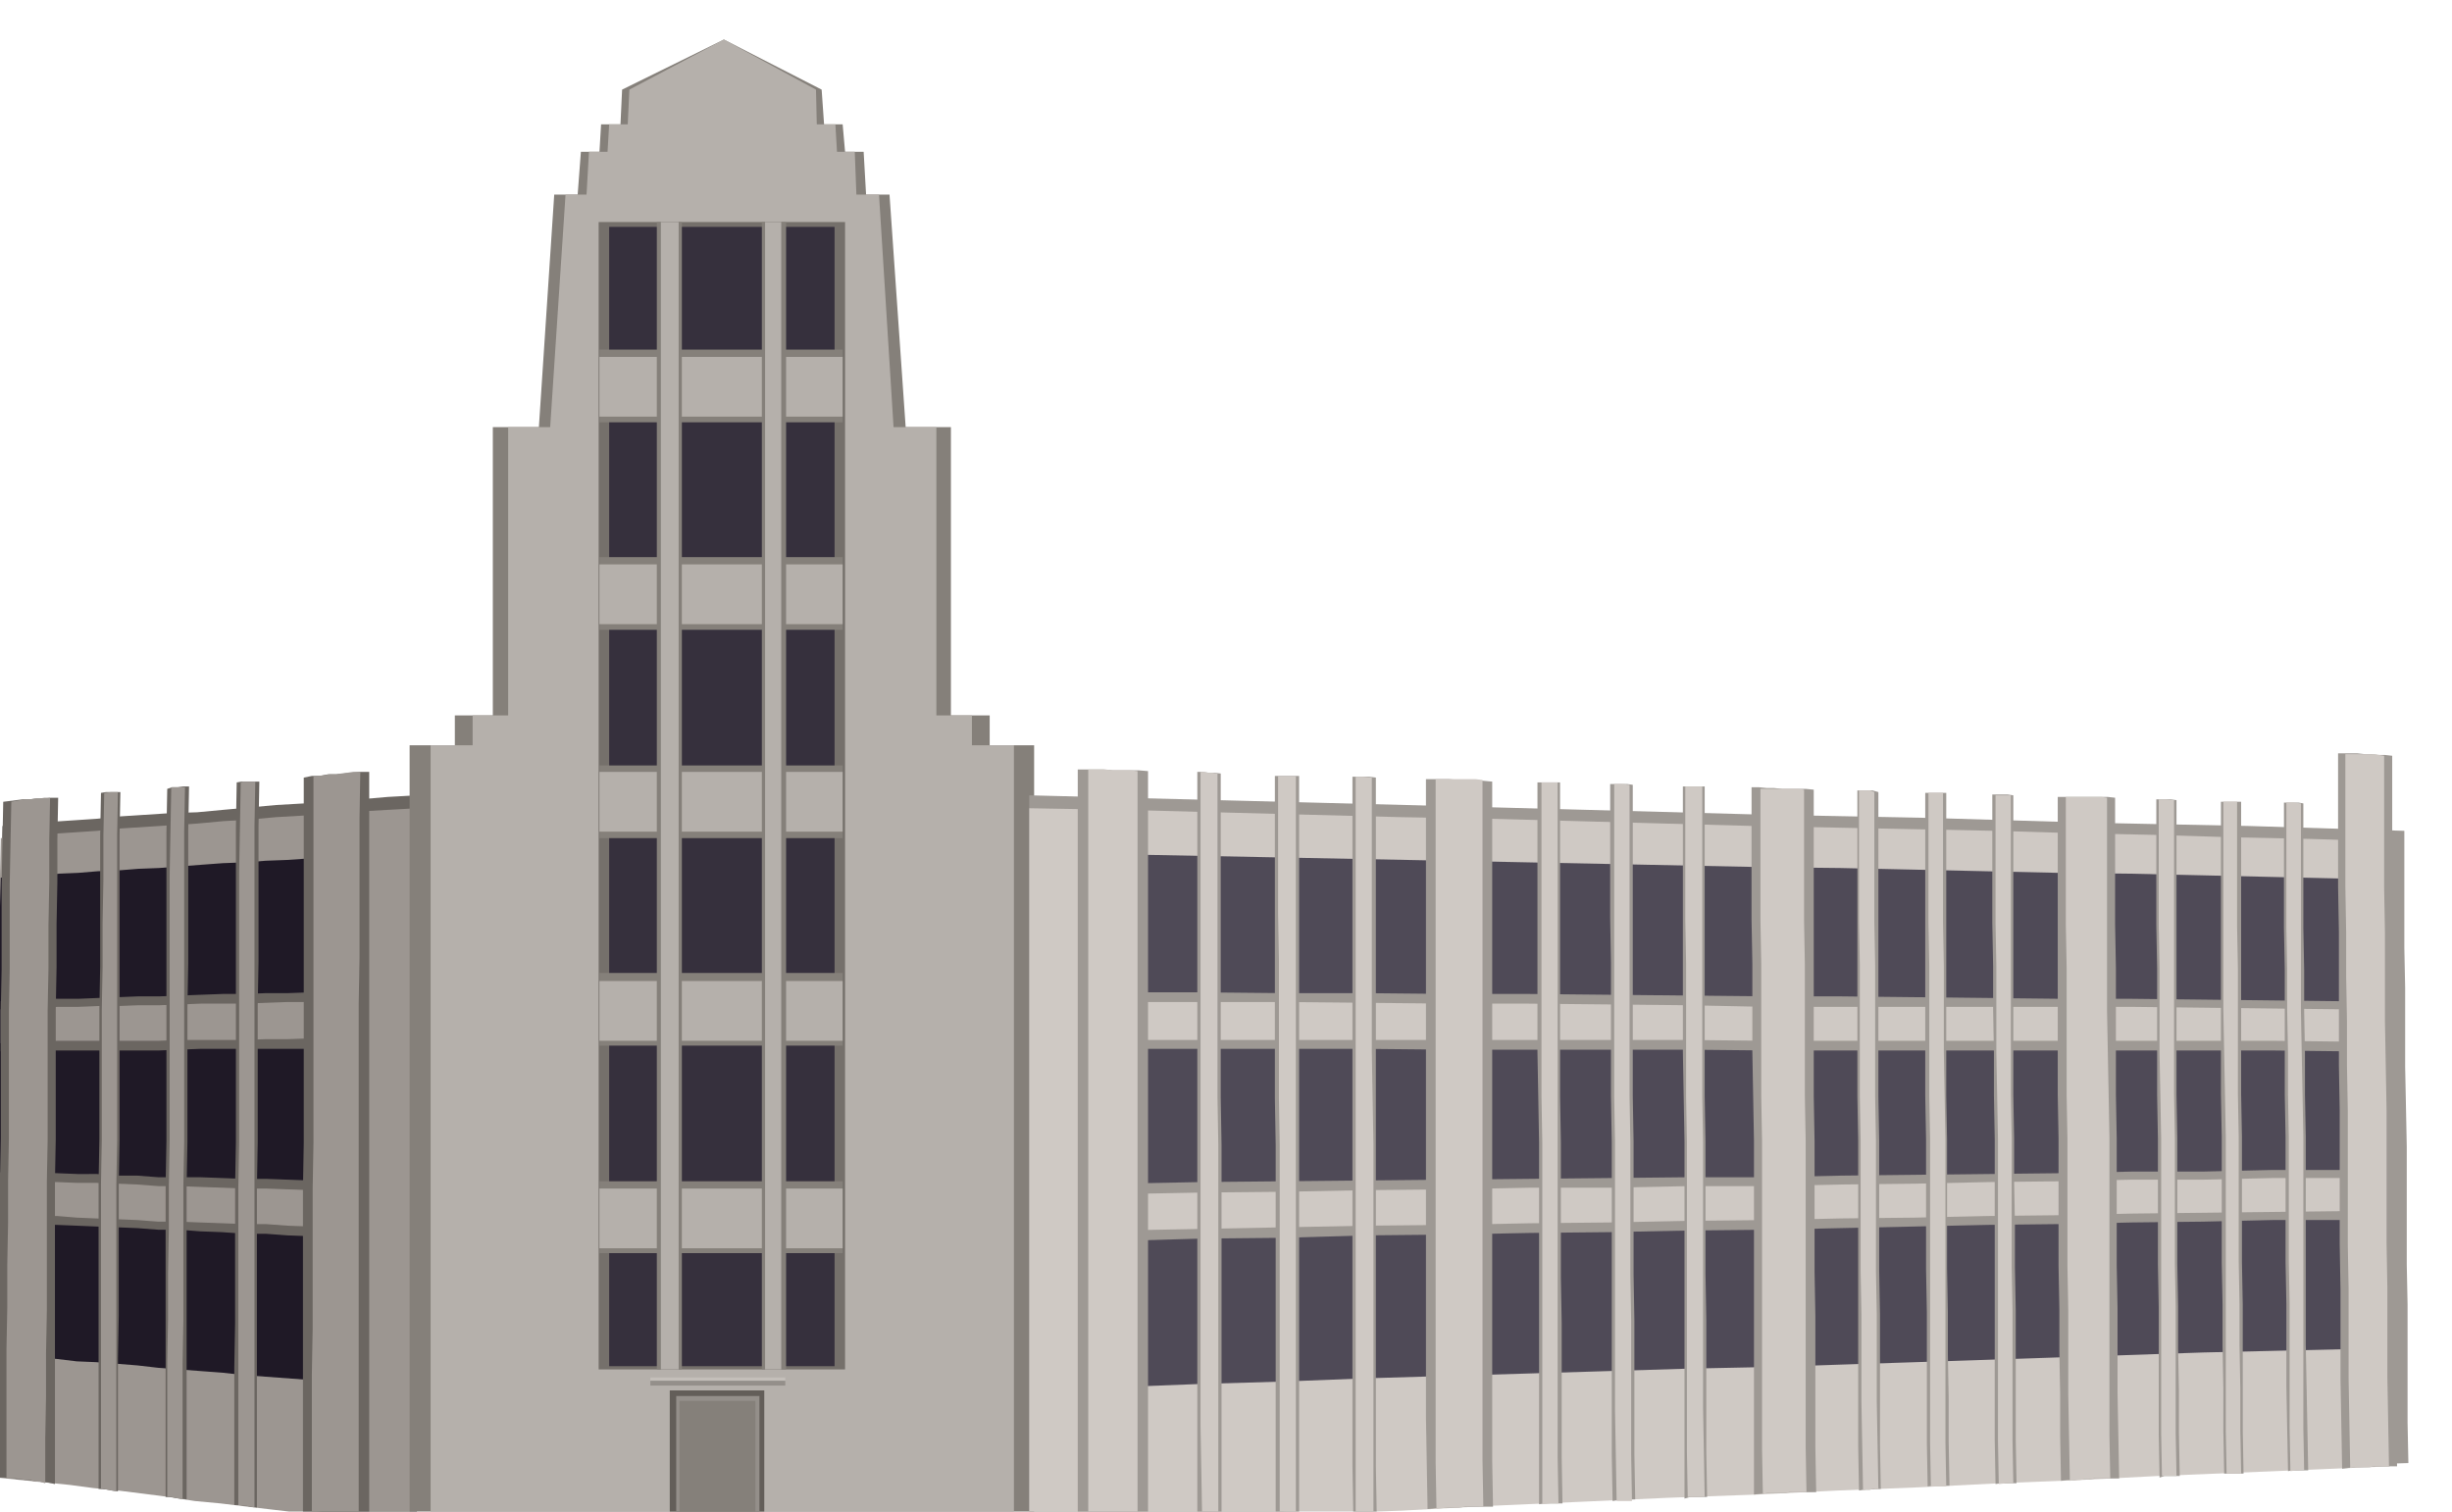 <svg xmlns="http://www.w3.org/2000/svg" width="490.455" height="302.416" fill-rule="evenodd" stroke-linecap="round" preserveAspectRatio="none" viewBox="0 0 3035 1872"><style>.brush1{fill:#6b6661}.pen1{stroke:none}.brush2{fill:#9c9691}.brush4{fill:#85807a}.brush5{fill:#b5b0ab}.brush9{fill:#948f8a}.brush10{fill:#c4bfba}.brush11{fill:#9e9994}.brush12{fill:#cfc9c4}</style><path d="m516 985-36 2-35 3-35 2-33 3-35 2-33 3-33 3-32 3-32 1-31 2-31 2-30 3-30 2-30 2-29 2-28 3-1 49-1 51v100l-1 49v151l-1 49-1 50v102l-1 50v153l29 3 30 3 30 3 30 3 30 3 32 4 31 4 32 4 32 3 33 4 34 4 35 5 34 3 35 5 36 3 36 5V985z" class="pen1 brush1"/><path d="m516 1001-36 2-35 2-35 2-33 3-35 2-33 3-33 2-32 3-32 2-31 2-31 2-30 3-30 2-30 2-30 2-29 3-1 48v345l-1 49-1 50v100l-1 49v151l29 3 30 3 30 3 30 4 30 3 32 4 31 4 32 5 32 3 33 4 34 4 35 4 34 4 35 4 36 4 36 5v-890z" class="pen1 brush2"/><path d="m412 1062-28 1-28 2-27 1-26 2-27 1-27 2-26 2-26 2-26 1-25 2-25 1-24 2-24 1-24 2-24 1-24 2-1 36v259l-1 36v110l-1 37v113l24 1 24 2 24 2 25 3 24 1 26 2 25 2 26 3 26 2 26 2 27 2 27 3 27 2 27 2 27 2 29 3v-650z" class="pen1" style="fill:#1f1926"/><path d="M412 1229h-28l-28 1h-27l-26 1h-27l-27 1-26 1-26 1h-26l-25 1-25 1-24 1H48l-24 1-23 2v62l23-1h173l25-1 26-1h164v-70z" class="pen1 brush1"/><path d="M412 1241h-56l-27 1-26 1h-54l-26 1-26 1h-26l-25 1h-25l-24 1H72l-24 1-24 1-23 1v42l23-1 24-1 24-1h125l25-1h80l27-1h27l28-1h28v-45z" class="pen1 brush2"/><path d="m412 1463-28-1-28-1-27-1h-27l-27-1-27-1h-52l-26-2h-25l-25-2H96l-25-1-24-1H0l-1 7v25l-1 7v25h48l24 1 25 1 24 1 26 1 25 1 26 2h26l26 2 27 1 27 2h27l27 2 28 1 28 2v-70z" class="pen1 brush1"/><path d="m412 1475-28-1-28-1-27-1h-27l-27-1-27-1-26-1h-26l-26-2-25-1-25-1H96l-25-1H47l-24-1H0v41h23l24 2h24l24 2 24 1 26 1 25 1 26 2h26l26 1 27 1 27 1h27l27 2 28 1 28 2v-46z" class="pen1 brush2"/><path d="M457 956h-11l-10 1-10 1-10 1h-10l-10 2h-10l-10 2v452l-1 57v403h9l10 1 10 1 11 2h9l11 1 10 1 12 2V956z" class="pen1 brush1"/><path d="M446 956h-9l-7 1-8 1-6 1h-8l-7 1-7 1-6 1v453l-1 57v173l-1 57v174h7l7 1 7 1 8 1h7l7 1 7 1 8 2v-640l1-57v-173l1-57z" class="pen1 brush2"/><path d="M321 968h-22l-6 1-1 55v391l-1 55v168l-1 56v170h7l7 1 7 1 7 1v-396l1-56v-169l1-55v-168l1-55z" class="pen1 brush1"/><path d="M316 968h-15l-3 1-1 55-1 56v335l-1 55v394l10 1 10 2v-844l1-55z" class="pen1 brush2"/><path d="M234 974h-7l-7 1h-7l-6 2-1 54v382l-1 54v387h6l6 1 7 1 7 1v-389l1-54v-166l1-55v-165l1-54z" class="pen1 brush1"/><path d="M229 975h-17l-1 54-1 54v330l-1 54v55l-1 55v56l-1 54v167h5l5 1 4 1 5 1v-167l1-55v-167l1-54v-385l1-54z" class="pen1 brush2"/><path d="M149 981h-18l-6 1-1 53v162l-1 53v161l-1 54v379h5l6 1 6 1 7 1v-164l1-54v-163l1-53v-379l1-53z" class="pen1 brush1"/><path d="M146 981h-9l-8 1-1 53v54l-1 54v54l-1 54v162l-1 53v378h3l5 1 5 1 6 1v-381l1-53v-379l1-53z" class="pen1 brush2"/><path d="M72 988h-9l-9 1h-9l-8 1h-9l-8 1-8 1-8 1-1 51-1 52v105l-1 51v158l-1 51v53l-1 52v53l-1 52v159h8l9 1 9 1 9 1 8 1 9 1 9 1 9 2v-375l1-52v-160l1-53v-53l1-52v-53l1-52z" class="pen1 brush1"/><path d="M62 988h-7l-6 1h-6l-6 1h-6l-6 1-6 1-5 1-1 51-1 52v104l-1 52v158l-1 51v53l-1 52v53l-1 52v160h12l6 1 6 1h6l6 2h6l6 2v-54l1-54v-53l1-53v-160l1-52v-160l1-52v-53l1-53v-53l1-52z" class="pen1 brush2"/><path d="M563 886h47V529h57l19-288h29l4-53h23l2-34h24l2-43 126-62 121 62 3 43h23l3 34h23l3 53h29l20 288h56v357h48v37h55v968H507V923h56v-37z" class="pen1 brush4"/><path d="M585 886h44V529h52l19-288h26l3-53h23l2-34h23l2-43 117-62 114 62 1 43h23l2 34h22l2 53h28l18 288h53v357h44v37h52v968H533V923h52v-37z" class="pen1 brush5"/><path d="M741 275h305v1421H741V275z" class="pen1" style="fill:#75706b"/><path d="M754 281h279v1411H754V281z" class="pen1" style="fill:#36303d"/><path d="M742 523v-90h301v90H742z" class="pen1 brush4"/><path d="M742 516v-74h301v74H742z" class="pen1 brush5"/><path d="M742 780v-90h301v90H742z" class="pen1 brush4"/><path d="M742 773v-74h301v74H742z" class="pen1 brush5"/><path d="M742 1038v-90h301v90H742z" class="pen1 brush4"/><path d="M742 1030v-74h301v74H742z" class="pen1 brush5"/><path d="M742 1295v-90h301v90H742z" class="pen1 brush4"/><path d="M742 1289v-74h301v74H742z" class="pen1 brush5"/><path d="M742 1552v-89h301v89H742z" class="pen1 brush4"/><path d="M742 1546v-74h301v74H742z" class="pen1 brush5"/><path d="M829 1722h117v161H829v-161z" class="pen1" style="fill:#635e59"/><path d="M837 1729h103v154H837v-154z" class="pen1 brush9"/><path d="M841 1735h94v148h-94v-148z" class="pen1 brush4"/><path d="M809 1875h158v5H809v-5z" class="pen1 brush10"/><path d="M809 1885h158v-5H809v5z" class="pen1 brush9"/><path d="M800 1882h176v6H800v-6z" class="pen1 brush10"/><path d="M800 1892h176v-4H800v4z" class="pen1 brush9"/><path d="M805 1706h167v4H805v-4z" class="pen1 brush10"/><path d="M805 1716h167v-6H805v6z" class="pen1 brush9"/><path d="M813 275h31v1421h-31V275z" class="pen1 brush4"/><path d="M818 275h22v1421h-22V275z" class="pen1 brush5"/><path d="M943 275h30v1421h-30V275z" class="pen1 brush4"/><path d="M947 275h20v1421h-20V275z" class="pen1 brush5"/><path d="m1274 985 117 3 117 3 116 3 115 3 113 3 112 3 110 3 110 3 102 2 102 2 101 3 100 3 98 2 97 2 96 3 96 3v145l1 49v98l1 49 1 50v146l1 50v146l1 50-97 3-96 4-98 4-98 5-100 4-101 5-102 4-102 6-110 4-111 5-112 4-113 6-116 4-116 5-117 5-118 6V985z" class="pen1 brush11"/><path d="m1274 1001 116 2 115 3 114 3 113 3 111 2 111 3 108 3 109 3 101 2 100 2 99 2 100 3 96 2 97 3 95 2 95 3v337l1 49v48l1 49v48l1 49v145l1 49-95 4-95 4-97 4-97 5-99 4-99 5-101 4-101 5-109 4-109 5-111 5-111 6-114 4-114 5-116 5-116 6v-890z" class="pen1 brush12"/><path d="m1382 1058 103 2 103 2 102 2 102 2 99 2 100 2 98 2 98 2 91 1 91 2 89 2 90 2 88 1 88 2 86 2 87 2v109l1 37v108l1 37v255l1 37-87 2-86 2-88 3-88 3-90 3-90 3-92 3-91 3-98 2-98 3-99 3-100 3-102 3-102 4-103 3-104 4v-660z" class="pen1" style="fill:#4f4a57"/><path d="M1382 1229h103l103 1h102l102 1h99l100 1 98 1 98 1h91l92 1 90 1 90 1h88l88 1 86 1 87 1v62l-87-1h-625l-98-1h-297l-102-1h-308v-70z" class="pen1 brush11"/><path d="M1382 1241h206l102 1 102 1h99l100 1 98 1 98 2h451l88 1 86 1 87 1v40l-87-1h-625l-98-1h-707v-47z" class="pen1 brush12"/><path d="m1382 1466 103-2 104-1 102-1 102-1 99-1 100-1 98-1h98l91-2 91-1 90-1 90-1 88-2h88l87-2h87v62h-87l-86 2-88 1-88 2-90 1-90 2-92 2-91 2-98 1-98 2-99 1-100 2-102 1-102 3-103 1-104 3v-71z" class="pen1 brush11"/><path d="m1382 1479 103-2 104-1 102-2 102-1 99-2h100l98-2h98l91-2 92-1 90-2 90-1 88-2h88l86-2h87v41l-87 1-86 1-88 1-88 2-90 1-90 2-92 1-91 2-98 1-98 2-99 1-100 2-102 1-102 2-103 2-104 2v-45z" class="pen1 brush12"/><path d="M1334 953h32l11 1h32l12 1v930h-34l-10 1h-22l-11 1-10 1V953z" class="pen1 brush11"/><path d="M1347 953h22l8 1h22l9 1v930h-24l-7 1h-15l-8 1-7 1V953z" class="pen1 brush12"/><path d="M1482 956h6l8 1h7l8 1v402l1 58v462h-23l-7 2V956z" class="pen1 brush11"/><path d="M1486 956h4l5 1h6l6 1v402l1 58v462h-17l-3 2-1-59-1-58V956z" class="pen1 brush12"/><path d="M1578 961h30v915h-8l-7 1h-7l-7 1v-460l-1-58V961z" class="pen1 brush11"/><path d="M1582 961h22v915l-10 1-10 1v-460l-1-58v-172l-1-57V961z" class="pen1 brush12"/><path d="M1674 962h21l8 1v852l1 57h-23l-6 1-1-57V962z" class="pen1 brush11"/><path d="M1678 962h9l11 1v340l1 57 1 57v455h-17l-5 1V962z" class="pen1 brush12"/><path d="M1765 965h29l11 1h21l10 1 11 1v841l1 57h-32l-10 1h-20l-10 1-9 1-1-57-1-57V965z" class="pen1 brush11"/><path d="M1777 965h50l8 1v843l1 57h-22l-7 1h-15l-8 1-6 1-1-57V965z" class="pen1 brush12"/><path d="M1903 969h28v389l1 57v167l1 56v167l1 57h-22l-7 1v-448l-1-57-1-55V969z" class="pen1 brush11"/><path d="M1908 969h20v836l1 57h-10l-10 1v-448l-1-57V969z" class="pen1 brush12"/><path d="M1993 971h21l7 1v386l1 56v165l1 56v166l1 56h-8l-7 1h-7l-6 1-1-57v-388l-1-56v-166l-1-56V971z" class="pen1 brush11"/><path d="M1998 971h9l10 1v386l1 56v166l1 56v166l1 57h-19l-1-57-1-55v-333l-1-56V971z" class="pen1 brush12"/><path d="M2083 974h27v384l1 56v164l1 56v164l1 56h-21l-7 2v-442l-1-56-1-55V974z" class="pen1 brush11"/><path d="M2086 974h21v384l1 56v329l1 55 1 56h-21l-1-56v-384l-1-56v-165l-1-55V974z" class="pen1 brush12"/><path d="M2168 975h9l10 1h9l10 1h29l10 1v380l1 55v162l1 55v163l1 55h-30l-9 1h-19l-10 1-9 1v-438l-1-55-1-55v-109l-1-55V975z" class="pen1 brush11"/><path d="M2179 977h47l7 1v162l1 55v163l1 55v380l1 55h-21l-6 1h-21l-6 1-1-55v-382l-1-55v-164l-1-55V977z" class="pen1 brush12"/><path d="M2299 979h19l7 2v377l1 55v161l1 54v162l1 54h-7l-7 1h-7l-6 1-1-55v-378l-1-55V979z" class="pen1 brush11"/><path d="M2301 979h14l5 2v160l1 54v163l1 55v161l1 54v108l1 54 1 54h-6l-5 1h-4l-4 1-1-55-1-55v-108l-1-54v-161l-1-55v-163l-1-54V979z" class="pen1 brush12"/><path d="M2383 982h26v375l1 54v160l1 54v53l1 54v54l1 54h-21l-6 1-1-54v-161l-1-54v-161l-1-54V982z" class="pen1 brush11"/><path d="M2387 982h18v160l1 54v107l1 54 1 54v376l1 54h-19l-1-54v-376l-1-54v-161l-1-54V982z" class="pen1 brush12"/><path d="M2466 984h19l7 1v371l1 54v53l1 53v53l1 54v160l1 54h-20l-6 1-1-54v-373l-1-54v-53l-1-54v-53l-1-54V984z" class="pen1 brush11"/><path d="M2470 985h19v372l1 54v158l1 54v160l1 54h-9l-9 1-1-54v-373l-1-54-1-53v-107l-1-54V985z" class="pen1 brush12"/><path d="M2547 987h62l9 1v157l1 54v157l1 54v157l1 53v105l1 52 1 54h-28l-9 1h-9l-9 1h-9l-8 1-1-54v-53l-1-53v-52l-1-54v-158l-1-54V987z" class="pen1 brush11"/><path d="M2557 987h44l7 1v263l1 53 1 52 1 54v368l1 53h-20l-6 1h-6l-6 1h-6l-6 1-1-54-1-53v-105l-1-54v-158l-1-54v-158l-1-53V987z" class="pen1 brush12"/><path d="M2894 933h24l9 1h8l8 1h9l9 1v163l1 55v110l1 55 1 56v164l1 55v111l1 55 1 56h-26l-8 1h-18l-8 1-8 1-1-56-1-55v-111l-1-56v-166l-1-56v-165l-1-56V933z" class="pen1 brush11"/><path d="M2903 934h36l6 1 6 1v163l1 55v110l1 55 1 56v164l1 56v110l1 55 1 56h-18l-6 1h-18l-6 1-1-56-1-55v-111l-1-56v-165l-1-56v-55l-1-55v-55l-1-56V934z" class="pen1 brush12"/><path d="M2669 990h18l7 1v365l1 54v155l1 53v52l1 53v52l1 53h-19l-6 2-1-54v-157l-1-53v-156l-1-54v-157l-1-53V990z" class="pen1 brush11"/><path d="M2672 990h9l10 1v365l1 54v155l1 53v157l1 53h-18l-1-53v-365l-1-54-1-52v-105l-1-53V990z" class="pen1 brush12"/><path d="M2749 993h25v362l1 53v155l1 53v156l1 53h-24l-1-53v-52l-1-52v-52l-1-52v-156l-1-53V993z" class="pen1 brush11"/><path d="M2752 993h17v155l1 52v155l1 53v155l1 53v51l1 53v52l1 53h-18l-1-53v-364l-1-53-1-51-1-53V993z" class="pen1 brush12"/><path d="M2827 994h18l6 1v154l1 52v51l1 52v52l1 52v257l1 52 1 52 1 52h-20l-5 1-1-52-1-52v-103l-1-52v-155l-1-52v-155l-1-52V994z" class="pen1 brush11"/><path d="M2830 994h9l9 1v257l1 52 1 52 1 52v361l1 52h-9l-8 1-1-53v-155l-1-52v-154l-1-52v-52l-1-52v-51l-1-52V994z" class="pen1 brush12"/></svg>
